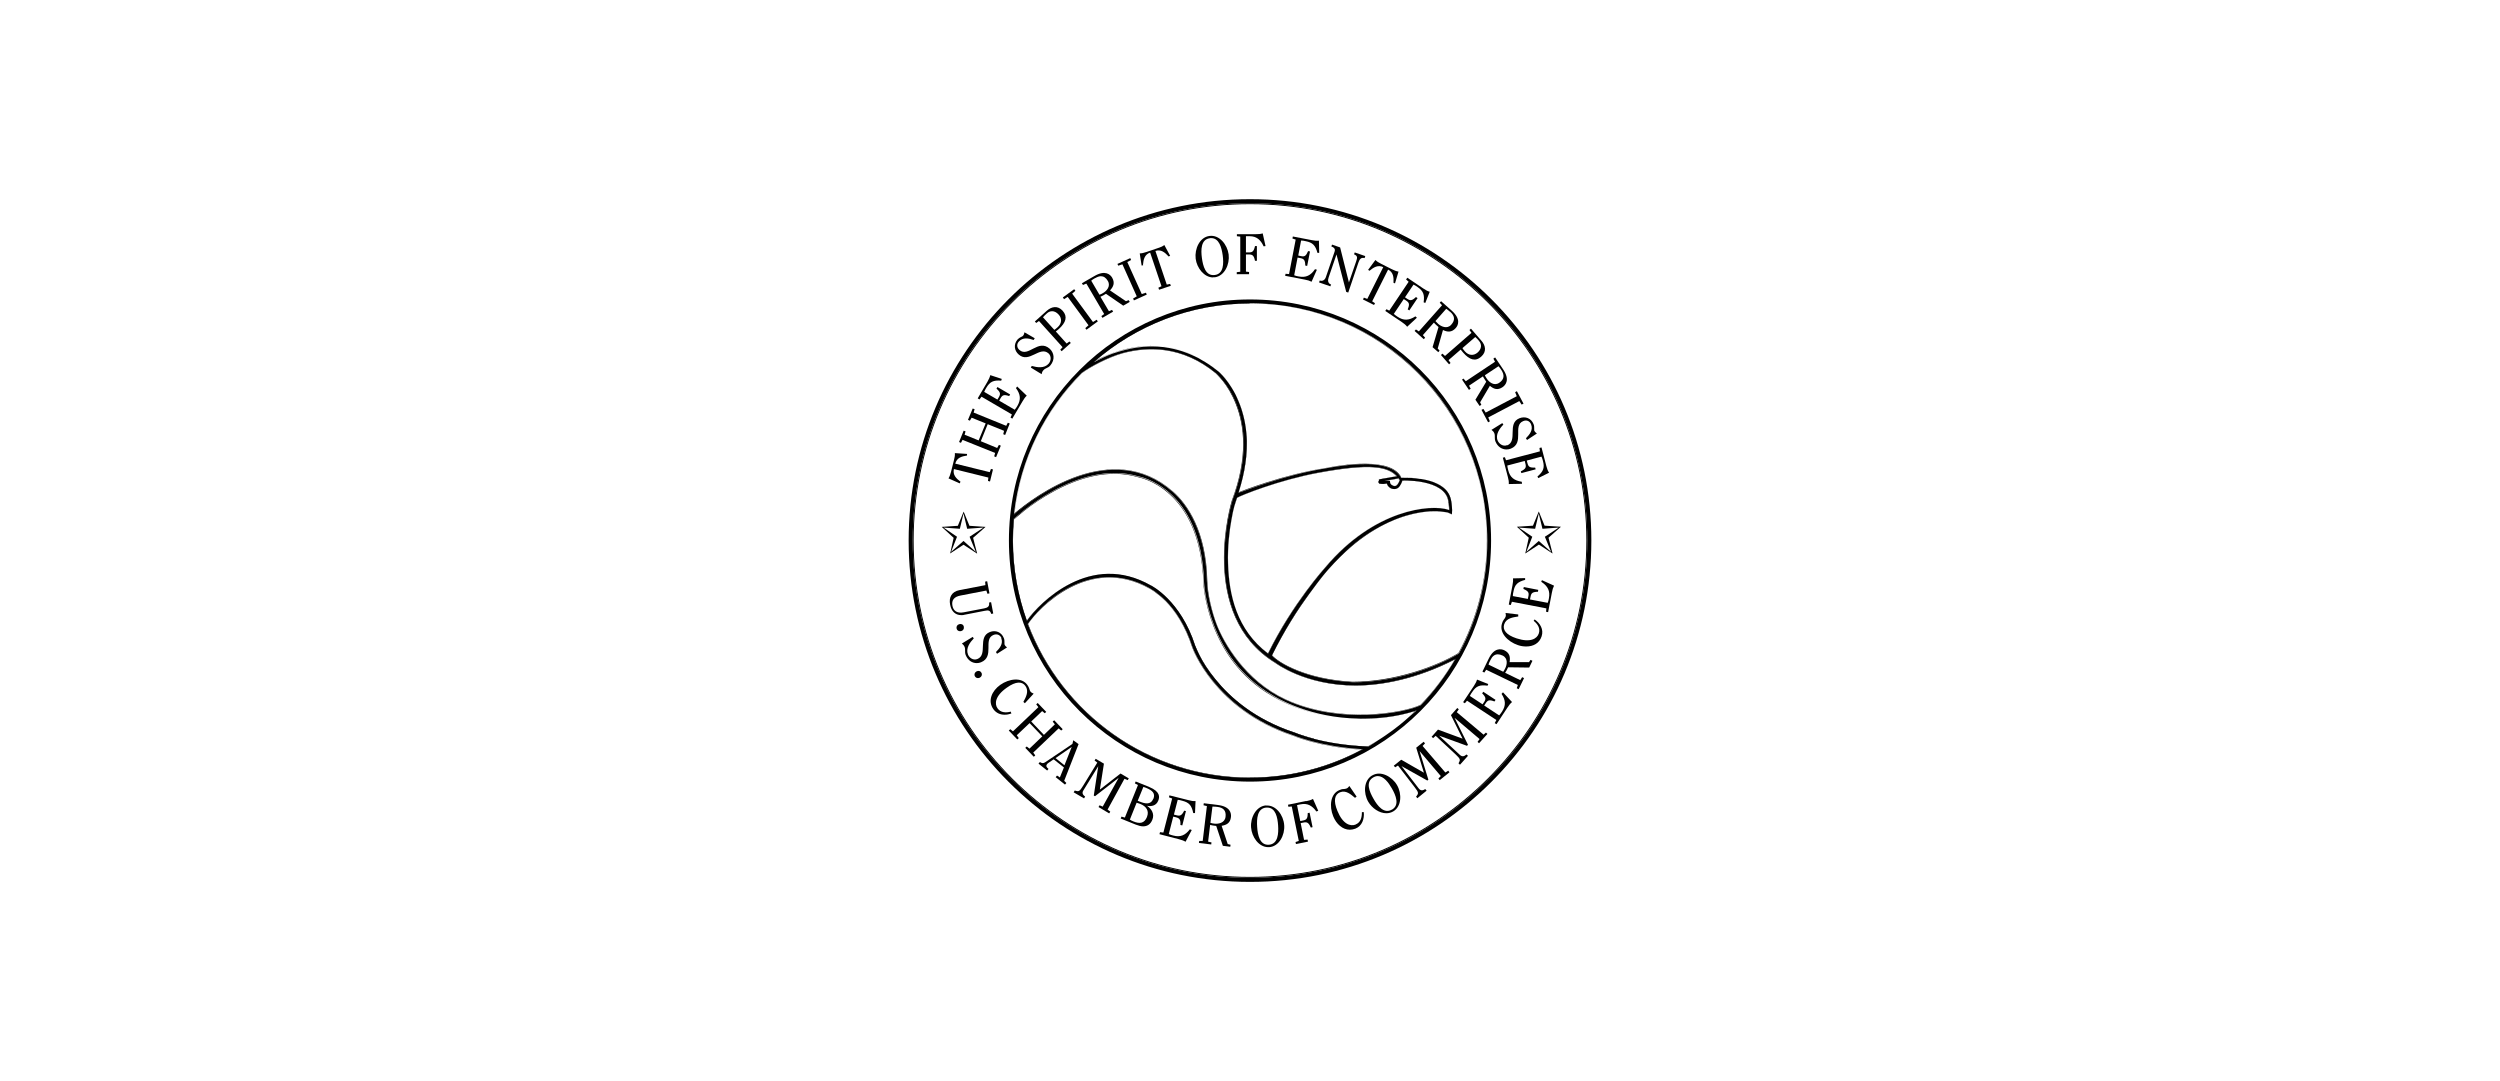 <svg xmlns="http://www.w3.org/2000/svg" id="uuid-565cb4e2-b801-4f7f-b128-c1ccfd294eb0" viewBox="0 0 185 80"><defs><style>.uuid-0582c3bc-ded1-4767-bde4-510687066cb9{stroke-width:0px;}</style></defs><path class="uuid-0582c3bc-ded1-4767-bde4-510687066cb9" d="m92.5,14.74c-13.95,0-25.26,11.31-25.26,25.26s11.31,25.26,25.26,25.26,25.26-11.31,25.26-25.26-11.31-25.26-25.26-25.26Zm0,50.22c-13.78,0-24.96-11.17-24.96-24.96s11.17-24.96,24.96-24.96,24.96,11.17,24.96,24.96-11.17,24.96-24.96,24.96Z"></path><path class="uuid-0582c3bc-ded1-4767-bde4-510687066cb9" d="m92.5,15.04c-13.78,0-24.96,11.17-24.96,24.96s11.17,24.96,24.96,24.96,24.96-11.17,24.96-24.96-11.17-24.96-24.96-24.96Zm0,49.85c-13.75,0-24.89-11.14-24.89-24.89s11.14-24.89,24.89-24.89,24.89,11.14,24.89,24.89-11.14,24.89-24.89,24.89Z"></path><path class="uuid-0582c3bc-ded1-4767-bde4-510687066cb9" d="m70.29,40.97l1.01-.66,1.01.66-.3-1.17.92-.81-1.19-.08-.43-1.05-.43,1.05-1.19.08.88.81-.26,1.17Zm-.47-1.93l1.21.09.27-1.13.27,1.13,1.21-.09-1.03.68.46,1.12-.91-.81-.92.81.44-1.12-1-.68Z"></path><path class="uuid-0582c3bc-ded1-4767-bde4-510687066cb9" d="m114.3,38.9l-.43-1.05-.43,1.05-1.19.08.88.81-.26,1.17,1.01-.66,1.01.66-.3-1.17.92-.81-1.19-.08Zm.48,1.94l-.91-.81-.92.81.44-1.12-1-.68,1.21.09.27-1.13.27,1.13,1.21-.09-1.03.68.46,1.12Z"></path><path class="uuid-0582c3bc-ded1-4767-bde4-510687066cb9" d="m72.64,29.36l2.24,1.31-.1.23.13.08.75-1.27c.12-.2.19-.31.32-.43l-.71-.68-.09.12c.34.46.38.84.11,1.31-.06.1-.12.2-.2.29l-1.15-.67.1-.18c.14-.24.25-.29.64-.16l.07-.12-.94-.55-.07.12c.3.27.31.4.17.64l-.1.17-.98-.57c.04-.11.1-.21.16-.31.26-.44.52-.57,1.1-.52l.04-.13-.85-.28c-.04.17-.1.29-.21.49l-.72,1.23.13.08.15-.2Z"></path><path class="uuid-0582c3bc-ded1-4767-bde4-510687066cb9" d="m92.45,20.13l-.25-.03v-1.27s.21,0,.21,0c.27,0,.38.07.46.47h.14v-1.09s-.14,0-.14,0c-.09.4-.19.47-.47.47h-.2s0-1.2,0-1.2c.09,0,.19,0,.28,0,.49,0,.8.25,1.03.75l.14-.02-.21-.94c-.17.05-.3.06-.53.06h-1.38s0,.15,0,.15l.25.03v2.6s-.26.03-.26.03v.15h.91s0-.15,0-.15Z"></path><path class="uuid-0582c3bc-ded1-4767-bde4-510687066cb9" d="m98.51,21.06c-.27-.09-.26-.34-.19-.53l.58-1.7h0s.72,2.77.72,2.77l.15.05.75-2.21c.08-.22.17-.42.46-.34l.05-.15-.78-.27-.05.14c.27.11.25.25.16.51l-.54,1.57h0s-.65-2.59-.65-2.59l-.6-.21-.05.14c.27.09.29.25.24.38l-.65,1.9c-.04.12-.18.33-.45.24l-.05.14.84.29.05-.15Z"></path><path class="uuid-0582c3bc-ded1-4767-bde4-510687066cb9" d="m97.05,20.86l.4-.9-.14-.04c-.32.47-.67.64-1.2.54-.12-.02-.23-.04-.34-.09l.25-1.31.2.04c.27.05.36.14.37.55l.14.03.21-1.07-.14-.03c-.16.38-.27.43-.54.37l-.19-.04.21-1.11c.12,0,.23.02.35.05.5.1.71.3.86.86h.13l-.02-.9c-.18.02-.31,0-.53-.04l-1.4-.27-.03.15.24.08-.49,2.55-.26-.02-.03.15,1.45.28c.22.04.35.08.51.16Z"></path><path class="uuid-0582c3bc-ded1-4767-bde4-510687066cb9" d="m80.4,21l1.31,2.24-.21.15.08.13.79-.46-.08-.13-.23.1-.63-1.07c.07-.03.13-.06.21-.1l.2-.12,1.28.88.48-.28-.08-.13-.2.08-1.18-.8c.25-.27.38-.55.16-.94-.14-.24-.52-.59-1.32-.12l-.92.53.08.13.23-.1Zm.65-.42c.15-.09.29-.14.42-.14.2,0,.37.11.51.35.24.41-.12.76-.35.89-.1.06-.19.11-.27.13l-.61-1.04c.06-.06.15-.11.3-.2Z"></path><path class="uuid-0582c3bc-ded1-4767-bde4-510687066cb9" d="m76.89,23.76l1.74,1.93-.17.19.1.11.68-.61-.1-.11-.21.15-.8-.89c.08-.06.15-.12.22-.18.53-.48.67-.92.29-1.35-.37-.41-.82-.32-1.18,0l-.88.79.1.11.21-.15Zm.58-.57c.12-.11.25-.16.39-.16.16,0,.33.08.48.25.25.27.25.65-.08.94-.08.07-.17.15-.24.19l-.84-.93c.05-.07.18-.19.29-.29Z"></path><path class="uuid-0582c3bc-ded1-4767-bde4-510687066cb9" d="m77.58,26.14c.25.22.19.58.02.77-.32.37-.86.28-1.25.17l-.07.12.8.49c.02-.09.04-.2.13-.29.14-.17.33-.15.5-.34.4-.46.28-.98-.04-1.26-.85-.74-1.57.67-2.23.1-.21-.18-.21-.44-.05-.62.3-.34.73-.25,1.1-.12l.08-.13-.76-.44c-.02.09-.04.19-.11.26-.03.04-.1.06-.17.1-.07.04-.16.09-.23.17-.3.35-.26.82.09,1.12.77.67,1.55-.66,2.2-.09Z"></path><path class="uuid-0582c3bc-ded1-4767-bde4-510687066cb9" d="m84.58,19.61c.03-.41.12-.78.53-.92l.84,2.49-.23.11.05.15.87-.29-.05-.14-.25.05-.84-2.49c.42-.14.7.11.98.41l.11-.05-.43-.8c-.14.11-.26.16-.48.23l-.82.28c-.22.07-.35.11-.52.11l.14.9.12-.02Z"></path><polygon class="uuid-0582c3bc-ded1-4767-bde4-510687066cb9" points="79.01 21.97 80.55 24.07 80.31 24.28 80.4 24.4 81.24 23.78 81.15 23.66 80.88 23.83 79.34 21.73 79.58 21.52 79.49 21.4 78.65 22.01 78.74 22.14 79.01 21.97"></polygon><polygon class="uuid-0582c3bc-ded1-4767-bde4-510687066cb9" points="83.06 19.56 84.12 21.93 83.85 22.09 83.91 22.23 84.86 21.8 84.8 21.66 84.49 21.76 83.42 19.39 83.7 19.24 83.64 19.1 82.69 19.53 82.75 19.66 83.06 19.56"></polygon><path class="uuid-0582c3bc-ded1-4767-bde4-510687066cb9" d="m100.93,22.02l-.07.14.82.41.07-.13-.21-.14,1.18-2.35c.39.2.42.57.4.98l.11.04.26-.87c-.17-.03-.3-.08-.5-.18l-.77-.39c-.2-.1-.32-.17-.44-.29l-.54.73.1.07c.31-.26.63-.46,1.02-.27l-1.18,2.35-.24-.09Z"></path><path class="uuid-0582c3bc-ded1-4767-bde4-510687066cb9" d="m89.78,20.52s.08,0,.12,0c.72-.1,1.11-.96,1.02-1.69-.1-.74-.69-1.47-1.42-1.37-.72.09-1.11.95-1.02,1.69.09.69.63,1.38,1.29,1.38Zm-.25-2.9s.07,0,.1,0c.59,0,.77.71.85,1.27.08.59.08,1.38-.59,1.46-.68.09-.87-.67-.95-1.26-.08-.59-.08-1.38.59-1.46Z"></path><path class="uuid-0582c3bc-ded1-4767-bde4-510687066cb9" d="m111.45,34.07l-.09-.24-.15.04.37,1.42c.06.22.08.35.07.53l.98-.02-.02-.15c-.56-.09-.87-.32-1-.85-.03-.12-.06-.23-.07-.35l1.29-.34.05.2c.07.27.03.39-.34.57l.04.13,1.06-.28-.04-.13c-.41.02-.5-.06-.57-.33l-.05-.19,1.09-.29c.05.11.08.22.11.33.13.5.03.77-.41,1.14l.06.12.8-.4c-.1-.15-.14-.27-.2-.49l-.36-1.38-.15.04.03.25-2.51.66Z"></path><path class="uuid-0582c3bc-ded1-4767-bde4-510687066cb9" d="m111.53,32.94c-.31.13-.6-.1-.7-.33-.19-.45.14-.9.42-1.19l-.08-.11-.8.5c.07.06.16.12.21.25.08.2-.01.36.08.6.17.42.5.6.82.6.11,0,.22-.02.32-.06,1.04-.42.11-1.71.92-2.04.26-.11.49.01.58.24.17.42-.11.76-.38,1.03l.08.13.73-.48c-.08-.06-.15-.12-.19-.21-.02-.04,0-.11-.01-.2,0-.08,0-.18-.05-.29-.17-.43-.61-.6-1.04-.43-.94.38-.1,1.68-.91,2.01Z"></path><polygon class="uuid-0582c3bc-ded1-4767-bde4-510687066cb9" points="109.94 30.53 109.77 30.26 109.63 30.33 110.12 31.25 110.25 31.18 110.13 30.89 112.43 29.68 112.6 29.94 112.74 29.87 112.25 28.95 112.12 29.02 112.24 29.32 109.94 30.53"></polygon><path class="uuid-0582c3bc-ded1-4767-bde4-510687066cb9" d="m104.99,24.52l-.21-.14-.1.11.68.61.1-.11-.17-.19.82-.93c.05.06.09.11.16.17l.18.16-.44,1.49.42.37.1-.11-.14-.16.39-1.37c.33.16.64.19.94-.14.19-.21.4-.67-.29-1.29l-.79-.7-.1.11.17.19-1.72,1.94Zm2.32-1.45c.33.29.4.61.08.96-.31.35-.76.12-.96-.06-.08-.08-.16-.15-.21-.21l.8-.91c.07.04.15.11.28.22Z"></path><path class="uuid-0582c3bc-ded1-4767-bde4-510687066cb9" d="m106.93,26.34l-.19-.17-.11.1.6.69.11-.1-.15-.21.9-.78c.06.08.12.15.18.22.47.54.91.69,1.34.3.41-.36.33-.82.01-1.18l-.77-.89-.11.1.15.21-1.96,1.71Zm2.51-1.12c.23.26.21.6-.1.87-.28.24-.65.24-.94-.09-.07-.08-.14-.17-.18-.24l.95-.82c.07.05.19.18.28.29Z"></path><path class="uuid-0582c3bc-ded1-4767-bde4-510687066cb9" d="m102.83,23l-.23-.12-.09.13,1.22.82c.19.13.29.21.4.35l.72-.67-.11-.1c-.48.31-.87.33-1.32.03-.1-.07-.19-.13-.28-.21l.74-1.1.17.11c.23.15.28.27.12.65l.12.08.61-.91-.12-.08c-.29.28-.42.28-.65.13l-.16-.11.63-.94c.11.05.2.11.3.18.42.29.53.55.45,1.13l.12.05.33-.83c-.17-.05-.29-.12-.47-.24l-1.19-.8-.09.13.19.17-1.45,2.16Z"></path><path class="uuid-0582c3bc-ded1-4767-bde4-510687066cb9" d="m108.32,28l-.13.09.51.76.13-.08-.12-.23,1.03-.69c.03.07.06.13.11.2l.13.2-.8,1.33.31.46.13-.08-.09-.19.72-1.22c.29.24.57.35.94.1.23-.16.56-.55.04-1.32l-.59-.88-.13.09.12.23-2.16,1.44-.17-.19Zm2.56-.91c.06.06.12.14.22.29.24.37.23.69-.16.95-.39.26-.76-.07-.91-.3-.06-.09-.12-.18-.15-.26l1.01-.67Z"></path><polygon class="uuid-0582c3bc-ded1-4767-bde4-510687066cb9" points="71.23 32.55 73.64 33.52 73.57 33.77 73.71 33.83 74.06 32.98 73.92 32.92 73.79 33.15 72.58 32.65 73.09 31.39 74.3 31.88 74.24 32.13 74.38 32.19 74.72 31.34 74.58 31.28 74.46 31.51 72.05 30.53 72.12 30.28 71.98 30.23 71.63 31.07 71.77 31.13 71.9 30.91 72.94 31.33 72.42 32.59 71.38 32.17 71.45 31.92 71.31 31.87 70.97 32.71 71.11 32.77 71.23 32.55"></polygon><path class="uuid-0582c3bc-ded1-4767-bde4-510687066cb9" d="m71.08,35.65c-.33-.25-.59-.51-.49-.94l2.55.63-.03.25.15.04.22-.89-.15-.04-.09.24-2.55-.63c.11-.43.46-.54.87-.6v-.12s-.9-.06-.9-.06c.01.18-.01.31-.07.53l-.21.84c-.06.22-.1.35-.19.5l.83.37.05-.11Z"></path><path class="uuid-0582c3bc-ded1-4767-bde4-510687066cb9" d="m109.79,54.37l-1.99-1.67.15-.21-.11-.1-.47.53.86,1.74-1.82-.67-.47.53.11.1.19-.17,1.48,1.38c.36.34.36.39.21.66l.11.1.59-.66-.11-.1c-.15.13-.3.2-.48.04l-1.54-1.43h0s2.06.75,2.06.75l.07-.08-.99-1.99h0s1.85,1.57,1.85,1.57l-.15.21.11.1.62-.69-.11-.1-.19.17Z"></path><path class="uuid-0582c3bc-ded1-4767-bde4-510687066cb9" d="m114.08,43.07c.47.32.64.67.54,1.2-.02.12-.04.23-.09.34l-1.31-.25.04-.2c.05-.27.14-.36.55-.37l.02-.14-1.07-.21-.03.14c.37.16.43.28.37.55l-.04.19-1.11-.21c0-.12.02-.23.05-.35.09-.5.3-.7.86-.85v-.13s-.9.02-.9.02c.02.18,0,.31-.04.53l-.27,1.41.15.03.08-.24,2.55.49-.02.25.15.03.28-1.45c.04-.22.08-.35.16-.51l-.9-.41-.05.14Z"></path><path class="uuid-0582c3bc-ded1-4767-bde4-510687066cb9" d="m113.13,49h-1.42c.06-.38.01-.68-.39-.88-.25-.12-.76-.2-1.16.63l-.46.95.14.07.14-.21,2.34,1.13-.08.24.14.07.4-.82-.14-.07-.14.22-1.12-.54c.04-.06.08-.12.12-.2l.1-.21,1.56.02.24-.5-.14-.07-.12.18Zm-1.74.45c-.05.1-.1.19-.15.26l-1.09-.53c.02-.08.06-.18.14-.33.13-.28.31-.43.55-.43.1,0,.22.03.35.09.43.21.32.7.2.94Z"></path><path class="uuid-0582c3bc-ded1-4767-bde4-510687066cb9" d="m113.57,45.83l-.08.11c.3.24.51.56.38.94-.13.39-.63.69-1.64.36-.79-.26-1.05-.64-.92-1.04.15-.46.65-.52,1.04-.58v-.15s-.94-.11-.94-.11c.02.1.04.19,0,.29-.02.07-.07.12-.12.19-.06.09-.11.17-.14.29-.23.68.41,1.35,1.18,1.61.2.07.41.1.61.1.52,0,.97-.23,1.14-.75.17-.51-.11-.98-.53-1.26Z"></path><path class="uuid-0582c3bc-ded1-4767-bde4-510687066cb9" d="m111.11,51.34c.31.47.34.86.04,1.32-.07.1-.13.19-.21.28l-1.11-.73.11-.17c.15-.23.27-.28.65-.13l.08-.12-.91-.6-.08.12c.29.29.29.42.14.65l-.11.16-.94-.62c.05-.11.11-.21.18-.3.28-.43.55-.54,1.13-.46l.05-.12-.83-.33c-.05.17-.11.28-.24.48l-.79,1.19.13.08.16-.19,2.17,1.43-.12.23.13.08.81-1.23c.13-.19.21-.3.34-.41l-.67-.72-.1.11Z"></path><path class="uuid-0582c3bc-ded1-4767-bde4-510687066cb9" d="m93.69,59.6c-.73.05-1.17.89-1.11,1.63.05.71.57,1.46,1.27,1.46.02,0,.05,0,.07,0,.73-.05,1.17-.89,1.11-1.63-.05-.74-.61-1.5-1.33-1.45Zm.21,2.91c-.68.05-.83-.72-.87-1.32-.04-.59,0-1.38.68-1.43.02,0,.04,0,.06,0,.63,0,.77.74.81,1.32.04.59,0,1.38-.68,1.43Z"></path><path class="uuid-0582c3bc-ded1-4767-bde4-510687066cb9" d="m90.13,59.57l-1.05-.13-.02.15.25.06-.31,2.58h-.26s-.02.15-.02.15l.91.11.02-.15-.25-.06.15-1.24c.07.02.14.04.22.05l.23.03.49,1.47.55.07.02-.15-.21-.05-.45-1.35c.36-.06.64-.2.69-.65.03-.28-.05-.78-.97-.89Zm-.26,1.38c-.11-.01-.21-.03-.3-.06l.15-1.2s.05,0,.07,0c.07,0,.16,0,.29.02.44.05.67.27.61.74-.06.47-.56.53-.82.5Z"></path><path class="uuid-0582c3bc-ded1-4767-bde4-510687066cb9" d="m96.67,59.27l-1.36.28.03.15.25-.02.52,2.55-.24.08.03.15.89-.18-.03-.15-.26.02-.25-1.24.2-.04c.27-.06.39,0,.55.37l.13-.03-.22-1.07-.14.03c0,.41-.09.5-.36.55l-.19.04-.24-1.18c.09-.02.18-.05.27-.06.48-.1.84.08,1.16.53l.14-.05-.39-.88c-.16.09-.28.12-.51.17Z"></path><path class="uuid-0582c3bc-ded1-4767-bde4-510687066cb9" d="m86.54,58.85l-.04.15.24.09-.65,2.52-.25-.03-.04.15,1.43.37c.22.06.35.1.5.19l.46-.87-.14-.05c-.35.45-.71.6-1.23.46-.12-.03-.23-.06-.33-.11l.33-1.29.2.05c.27.07.35.17.33.57l.14.03.27-1.06-.13-.03c-.18.36-.3.41-.57.34l-.19-.05.28-1.09c.12,0,.23.04.35.07.5.13.68.34.8.91h.13s.04-.89.04-.89c-.18.01-.31-.01-.53-.07l-1.39-.35Z"></path><path class="uuid-0582c3bc-ded1-4767-bde4-510687066cb9" d="m85.06,58.24l-1.02-.41-.06.14.23.12-.97,2.41-.25-.07-.06.14,1.11.45c.21.08.39.13.55.13.32,0,.55-.16.68-.48.18-.43-.04-.8-.39-1.04h0c.32.06.68,0,.83-.38.11-.26.16-.67-.66-1.01Zm-.18,2.21c-.2.49-.54.53-1.02.33-.1-.04-.18-.08-.25-.13l.5-1.25c.08.02.17.06.27.09.45.18.67.52.5.95Zm.46-1.34c-.19.48-.63.36-1.02.2l-.13-.05.42-1.03c.07.03.13.04.2.07.48.2.7.41.54.82Z"></path><path class="uuid-0582c3bc-ded1-4767-bde4-510687066cb9" d="m71.33,45.5l1.54-.3c.26-.05.4-.05.48.23l.15-.03-.16-.84-.15.03c.05.28-.1.38-.36.43l-1.51.29c-.51.1-.77-.12-.84-.48-.08-.43.13-.67.6-.76l1.91-.37.08.24.15-.03-.17-.9-.15.03.02.26-1.92.37c-.58.11-.8.54-.69,1.08.09.49.39.77.82.77.07,0,.15,0,.22-.02Z"></path><path class="uuid-0582c3bc-ded1-4767-bde4-510687066cb9" d="m74.09,47.22c.17.42-.12.76-.39,1.03l.08.13.74-.47c-.07-.06-.15-.12-.18-.21-.02-.04,0-.11-.01-.2,0-.08,0-.18-.05-.29-.17-.43-.61-.61-1.03-.44-.94.37-.12,1.68-.93,2-.31.12-.6-.1-.69-.34-.18-.46.15-.9.43-1.19l-.08-.11-.8.49c.07.06.15.13.2.25.08.2-.01.36.08.6.17.42.5.6.82.6.11,0,.21-.02.31-.06,1.05-.42.12-1.71.94-2.03.26-.1.49.02.58.24Z"></path><path class="uuid-0582c3bc-ded1-4767-bde4-510687066cb9" d="m72.27,49.68c-.14.07-.2.22-.13.36.05.09.13.14.23.14.04,0,.09-.01.13-.03.14-.07.2-.22.13-.36-.07-.14-.22-.18-.36-.11Z"></path><path class="uuid-0582c3bc-ded1-4767-bde4-510687066cb9" d="m106.96,57.17l-1.69-1.97.18-.19-.1-.12-.55.44.57,1.85-1.68-.96-.55.44.1.12.21-.13,1.24,1.61c.3.39.3.45.1.69l.09.12.69-.56-.1-.12c-.17.11-.33.15-.48-.04l-1.28-1.66h0s1.91,1.07,1.91,1.07l.08-.06-.65-2.12h0s1.57,1.85,1.57,1.85l-.18.18.1.12.72-.58-.09-.12-.22.14Z"></path><path class="uuid-0582c3bc-ded1-4767-bde4-510687066cb9" d="m71.32,46.36c-.04-.15-.19-.22-.34-.17-.15.04-.23.18-.19.33.03.12.13.19.25.19.03,0,.06,0,.09-.01.15-.04.23-.18.19-.33Z"></path><path class="uuid-0582c3bc-ded1-4767-bde4-510687066cb9" d="m83.21,57.63l.24.1.08-.13-.61-.36-1.53,1.19.3-1.92-.61-.36-.08.13.2.15-1.06,1.73c-.26.42-.31.43-.61.34l-.08.13.77.45.08-.13c-.16-.12-.26-.26-.13-.46l1.1-1.79h0s-.33,2.17-.33,2.17l.09.05,1.75-1.36h0s-1.18,2.13-1.18,2.13l-.23-.1-.08.13.79.47.08-.13-.2-.15,1.25-2.28Z"></path><path class="uuid-0582c3bc-ded1-4767-bde4-510687066cb9" d="m100.31,61.02c-.38.15-.94-.03-1.34-1.01-.32-.77-.2-1.22.19-1.38.44-.18.81.16,1.11.41l.12-.09-.54-.79c-.06.09-.11.15-.21.19-.07.03-.14.03-.22.04-.11,0-.2.03-.31.08-.66.27-.76,1.19-.45,1.94.23.57.69.99,1.23.99.13,0,.27-.03.41-.08.5-.2.67-.72.62-1.22h-.14c0,.4-.09.76-.46.91Z"></path><polygon class="uuid-0582c3bc-ded1-4767-bde4-510687066cb9" points="78.34 53.9 78.53 54.06 78.64 53.96 78.01 53.3 77.9 53.4 78.06 53.6 77.25 54.38 76.31 53.39 77.12 52.62 77.31 52.78 77.42 52.68 76.79 52.02 76.68 52.12 76.84 52.33 74.96 54.12 74.76 53.96 74.65 54.06 75.28 54.72 75.39 54.62 75.24 54.41 76.19 53.51 77.13 54.49 76.18 55.4 75.98 55.24 75.87 55.34 76.5 56 76.61 55.9 76.46 55.69 78.34 53.9"></polygon><path class="uuid-0582c3bc-ded1-4767-bde4-510687066cb9" d="m79.81,55.06l-.39-.28-.06.27-1.99,1.34c-.17.12-.25.1-.42,0l-.1.12.64.51.1-.12c-.16-.13-.21-.23-.1-.36.02-.03.05-.06.1-.09l.38-.26.76.6-.3.74-.21-.14-.1.12.69.55.1-.12-.16-.16,1.07-2.73Zm-1.7,1.04l1.2-.83h0s-.54,1.36-.54,1.36l-.67-.54Z"></path><path class="uuid-0582c3bc-ded1-4767-bde4-510687066cb9" d="m74.8,52.66c-.37.1-.75.08-.98-.24-.24-.33-.19-.92.68-1.53.68-.49,1.14-.47,1.38-.13.28.39.04.83-.15,1.18l.11.1.65-.71c-.09-.04-.18-.08-.24-.16-.04-.06-.06-.12-.08-.2-.03-.1-.08-.19-.15-.29-.42-.58-1.33-.47-2,0-.63.45-.95,1.19-.51,1.8.21.29.51.41.83.41.17,0,.33-.03.5-.09l-.04-.13Z"></path><path class="uuid-0582c3bc-ded1-4767-bde4-510687066cb9" d="m101.54,57.38c-.63.37-.66,1.31-.29,1.95.28.48.82.85,1.34.85.17,0,.34-.04.5-.13.63-.36.66-1.31.29-1.95-.37-.64-1.21-1.09-1.83-.72Zm1.46,2.53c-.59.34-1.07-.28-1.36-.8-.3-.52-.61-1.24-.02-1.58.12-.07.23-.1.34-.1.43,0,.79.48,1.03.9.3.52.6,1.24.02,1.58Z"></path><path class="uuid-0582c3bc-ded1-4767-bde4-510687066cb9" d="m110.34,40c0-9.86-7.99-17.84-17.84-17.84s-17.84,7.99-17.84,17.84c0,9.85,7.99,17.84,17.84,17.84s17.84-7.99,17.84-17.84Zm-17.87-17.56c9.79,0,17.59,7.81,17.59,17.6,0,3.05-.74,5.81-2.1,8.32-1.71,1.03-4.75,2.13-7.82,2.13-3.48-.19-5.54-1.43-6.02-1.98.93-1.86,1.88-3.39,2.73-4.52.86-1.16,1.35-1.87,2.85-3.29,1.59-1.51,3.5-2.31,4.43-2.57.54-.15,1.02-.23,1.41-.27,0,0,.54-.04.73-.03.19,0,.58.05.6.05.02,0,.28.05.28.05l.29.13.02-.3s-.03-.49-.07-.69c0,0-.07-.47-.38-.8-.31-.33-.67-.47-.86-.56-.06-.03-.41-.17-1.02-.27-.02,0-.04,0-.06,0-.37-.06-.84-.1-1.39-.08-.02-.05-.22-.48-.86-.73-.62-.24-1.32-.31-2.13-.28-1.29.05-2.48.29-2.48.29-3.23.5-6.2,1.74-6.56,1.82.21-.66.42-1.43.54-2.42.04-.32.13-1.18.04-2.04-.08-.69-.16-1-.28-1.45-.11-.44-.32-.89-.43-1.16-.11-.27-.33-.64-.58-1-.25-.36-.49-.62-.61-.74-.11-.12-.29-.26-.61-.5-.33-.24-.68-.45-1.02-.64-.09-.05-.18-.09-.28-.14,0,0,0,0,0,0-.29-.14-.6-.26-.75-.31-.2-.08-.6-.2-1.15-.31-.55-.11-1.13-.11-1.13-.11-.24-.01-.67,0-1.26.08-.51.07-1.2.25-1.69.41-.49.16-1.04.45-1.12.49-.08.04-.39.19-.39.19,3.05-2.67,7.11-4.35,11.54-4.35Zm9.62,13.04h-.03s-.02.07-.02.07l-.02.07-.02.03v.05s.05.06.05.06l.03.04h.05s.13.01.13.01h.15s0,0,0,0l.22-.03c.03.12.13.29.36.38.04.02.12.03.19.03.13,0,.29-.05.41-.23.12-.18.16-.32.18-.4.09,0,.23-.01.38,0,.32.01.75.04,1.19.13.88.18,1.74.58,1.85,1.42h0s0,0,0,0h0s0,.03,0,.03c0,.02.01.06.02.11.01.1.03.21.04.4,0,.03,0,.05,0,.07v.04s-.03-.01-.05-.03c-1.32-.44-5.49-.05-9.1,4.24,0,0-2.43,2.68-4.26,6.4-2.32-1.75-2.9-4.34-2.97-6.66-.04-1.26.1-2.41.25-3.24.07-.42.15-.76.21-.99.03-.12.21-.65.21-.65.27-.17,3.1-1.31,6.03-1.86,3.94-.73,5.15-.44,5.81.27l-1.3.23Zm1.41-.08l.05.08.03.07s-.04.07-.05.1c0,.02-.02.03-.03.05-.02.05-.03.08-.07.13-.13.18-.25.15-.33.12-.23-.1-.22-.19-.24-.31v-.05s-.41,0-.41,0l1.06-.2Zm-23.43-7.82c.52-.4,1.92-1.16,3.02-1.46,1.86-.5,4.38-.55,6.87,1.48h.01s.03.03.03.03c.03.02.06.06.11.11.09.1.23.24.38.43.3.38.7.95,1,1.73.61,1.56.93,3.93-.3,7.14v.03s-2.62,8.41,3.21,11.98h0s2.17,1.67,5.92,1.67c2.01,0,4.59-.53,7.39-1.97-.71,1.22-1.59,2.42-2.56,3.43-1.18.59-6.02,1.47-10.02-.4-3.01-1.4-4.57-4.18-5.1-5.55-.33-.86-.7-2.21-.72-3.22-.08-3.66-1.45-5.67-2.55-6.63-4.52-3.96-10.24.43-11.73,1.69.45-4.09,2.3-7.76,5.03-10.49Zm12.44,29.98c-7.53,0-13.95-4.73-16.46-11.38,2.26-3.07,5.81-4.47,8.99-2.67l.05.03s.23.14.34.21c.21.15.51.39.84.72.67.68,1.45,1.78,1.98,3.43,0,0,1.6,4.56,7.45,6.51.12.05,2.11.86,5.15,1.03-2.51,1.37-5.35,2.11-8.34,2.11Zm8.74-2.32c-1.67-.06-3.04-.31-3.99-.56-.48-.12-.85-.25-1.11-.34-.13-.05-.22-.08-.29-.11-.03-.01-.06-.02-.07-.03h-.02s0,0,0,0h0s0,0,0,0c-2.88-.96-4.71-2.55-5.82-3.92-.56-.68-.95-1.31-1.18-1.77-.12-.23-.33-.74-.33-.74-1.08-3.37-3.25-4.44-3.27-4.45h-.01c-4.48-2.56-8.23,1.29-9.17,2.62-.66-1.85-1.04-3.89-1.04-5.96,0-.54.02-1.07.07-1.59l.04-.03s.09-.08.16-.14c.14-.12.34-.29.59-.49.51-.4,1.24-.92,2.11-1.4,1.74-.96,4.04-1.74,6.29-1.09.07.01.21.05.21.05.13.03.31.09.53.18.44.18,1.03.5,1.63,1.03,1.19,1.07,2.41,3.02,2.52,6.6v.02s.25,5.57,5.08,8.33c.12.08,2.33,1.49,5.7,1.7.07,0,.14,0,.22.01.19,0,.39.02.59.02,1.26,0,2.71-.13,4.14-.61-.15.14-.31.26-.47.4-.26.24-.52.46-.79.68-.35.28-.7.54-1.07.79-.17.12-.35.23-.52.34-.24.15-.46.32-.7.46Z"></path><path class="uuid-0582c3bc-ded1-4767-bde4-510687066cb9" d="m97.57,34.97c-2.93.55-5.76,1.69-6.03,1.86,0,0-.18.53-.21.65-.06.24-.14.58-.21.99-.15.84-.29,1.99-.25,3.24.07,2.32.65,4.92,2.97,6.66,1.83-3.72,4.26-6.4,4.26-6.4,3.61-4.3,7.78-4.69,9.1-4.24.03.01.05.03.05.03v-.04s0-.04,0-.07c-.01-.19-.03-.31-.04-.4,0-.05-.01-.08-.02-.11v-.03s0,0,0,0h0c-.1-.85-.97-1.25-1.85-1.43-.44-.09-.87-.12-1.19-.13-.15,0-.29,0-.38,0-.02.08-.06.21-.18.4-.12.18-.28.23-.41.23-.07,0-.15,0-.19-.03-.23-.09-.33-.26-.36-.38l-.22.03h-.15s-.01,0-.01,0h-.13s-.05-.01-.05-.01l-.03-.04-.04-.06v-.05s0-.03,0-.03l.02-.07.02-.05h.03s1.3-.25,1.3-.25c-.66-.72-1.87-1.01-5.81-.27Zm4.5.49h-.03s-.02.08-.02.08l-.03.07-.02.05.03.04.04.06.03.04h.05s.13.01.13.01h.15s0,0,0,0l.22-.03c.03.12.13.29.36.38.04.02.13.03.19.03.13,0,.3-.04.41-.22.12-.18.18-.32.2-.4.09,0,.21-.02.36-.01.32.01.75.04,1.19.13.88.18,1.74.58,1.84,1.42h0s0,0,0,0h0s0,.03,0,.03c0,.02,0,.06.02.11.01.1.03.21.04.4,0,.03,0,.05,0,.07v.02s-.05-.02-.05-.02c-1.32-.44-5.49-.04-9.1,4.25,0,0-2.43,2.67-4.25,6.38-2.32-1.74-2.88-4.32-2.95-6.64-.04-1.26.1-2.41.25-3.24.07-.42.15-.76.21-.99.03-.12.21-.64.21-.64.27-.17,3.09-1.31,6.02-1.85,3.93-.73,5.13-.43,5.77.25l-1.28.23Z"></path><path class="uuid-0582c3bc-ded1-4767-bde4-510687066cb9" d="m102.84,35.64c.02.11.02.21.24.31.08.02.2.06.33-.12.04-.06.05-.09.07-.13-.02.04-.04.08-.07.12-.13.18-.25.15-.33.12-.23-.1-.22-.19-.24-.3v-.05s-.38.01-.38.01l1.02-.19.04.07h0s.03.06.03.06c-.01.03-.03.06-.04.1.02-.03.05-.08.05-.1l-.03-.07-.05-.08-1.06.2h.41s0,.04,0,.04Z"></path><path class="uuid-0582c3bc-ded1-4767-bde4-510687066cb9" d="m88.25,47.91c-.53-1.65-1.32-2.75-1.98-3.43-.33-.34-.63-.58-.84-.72-.11-.08-.34-.21-.34-.21l-.05-.03c-3.18-1.8-6.73-.41-8.99,2.67,2.51,6.65,8.93,11.38,16.46,11.38,3,0,5.84-.74,8.34-2.11-3.04-.17-5.04-.98-5.15-1.03-5.84-1.94-7.45-6.51-7.45-6.51Zm4.25,9.63c-7.51,0-13.92-4.72-16.42-11.36.76-1.17,4.52-5.14,8.99-2.62h0s0,0,0,0h0s.02.01.02.01c.01,0,.04.02.07.04.06.03.15.09.25.16.21.15.51.38.85.72.66.68,1.44,1.78,1.97,3.44,0,0,1.61,4.57,7.44,6.51.12.05,2.06.86,5.1,1.03-2.46,1.32-5.28,2.07-8.27,2.07Z"></path><path class="uuid-0582c3bc-ded1-4767-bde4-510687066cb9" d="m103.69,35.33s-.05-.09-.07-.13v-.02s-.01,0-.01,0c-.52-.77-1.79-.89-2.97-.86-1.28.04-2.46.3-2.47.3h0c-3.2.49-6.22,1.7-6.51,1.8,1.97-6.03-1.49-8.95-1.51-8.95-.58-.47-1.17-.83-1.74-1.11.1.05.19.09.28.14.34.19.69.39,1.02.64.33.24.5.38.61.5.11.12.36.38.61.74.25.36.47.74.58,1,.11.27.32.72.43,1.16.11.44.2.76.28,1.45.09.86,0,1.72-.04,2.04-.12.99-.32,1.76-.54,2.42.36-.08,3.34-1.32,6.56-1.82,0,0,1.2-.24,2.48-.29.81-.03,1.52.04,2.13.28.64.25.84.68.86.73.55-.02,1.02.02,1.39.08-.63-.09-1.19-.09-1.38-.09Z"></path><path class="uuid-0582c3bc-ded1-4767-bde4-510687066cb9" d="m82.43,26.1c.49-.16,1.17-.34,1.69-.41.59-.08,1.02-.09,1.26-.08,0,0,.58,0,1.13.11.55.11.95.23,1.15.31.15.06.46.17.75.31-3.05-1.47-5.89-.43-7.39.38,3.08-2.66,7.09-4.27,11.47-4.27,9.69,0,17.54,7.85,17.54,17.54,0,3.02-.76,5.86-2.11,8.34-1.69,1.02-4.8,2.12-7.84,2.12-3.44-.19-5.48-1.42-5.95-1.96.9-1.83,1.93-3.41,2.75-4.54.42-.58.78-1.04,1.03-1.36.13-.16.23-.28.3-.36.04-.04.06-.07.08-.09l.02-.02h0s0,0,0,0h0s0,0,0,0c2.12-2.42,4.19-3.49,5.73-3.95.77-.23,1.41-.31,1.85-.33.22-.01.39,0,.51,0,.06,0,.1,0,.13.01h.03s0,0,0,0h0s0,0,0,0c.18.02.22.02.25.03.04,0,.09.01.31.05l.17.08.13.06v-.14s.03-.17.03-.17h0s0-.06,0-.09c-.02-.35-.06-.56-.07-.6-.14-.99-1.11-1.41-2.01-1.59-.09-.02-.18-.03-.26-.04.61.1.96.24,1.02.27.2.09.55.23.86.56.31.33.38.8.38.8.04.2.07.69.07.69l-.02.3-.29-.13s-.26-.05-.28-.05c-.02,0-.41-.05-.6-.05-.19,0-.73.03-.73.03-.39.04-.87.12-1.41.27-.93.26-2.84,1.07-4.43,2.57-1.5,1.42-1.98,2.14-2.85,3.29-.84,1.12-1.8,2.66-2.73,4.52.48.55,2.55,1.78,6.02,1.98,3.07,0,6.11-1.11,7.82-2.13,1.36-2.51,2.1-5.27,2.1-8.32,0-9.79-7.8-17.6-17.59-17.6-4.43,0-8.49,1.67-11.54,4.35,0,0,.31-.15.39-.19.08-.04.63-.33,1.12-.49Z"></path><path class="uuid-0582c3bc-ded1-4767-bde4-510687066cb9" d="m86.76,36.37c1.1.97,2.47,2.97,2.55,6.63.02,1,.39,2.36.72,3.22.53,1.37,2.1,4.15,5.1,5.55,4.01,1.87,8.85.99,10.02.4.97-1.01,1.85-2.21,2.56-3.43-2.8,1.44-5.39,1.97-7.39,1.97-3.75,0-5.91-1.65-5.92-1.66h0c-5.82-3.58-3.21-11.98-3.21-11.99v-.03c1.23-3.22.91-5.59.3-7.14-.3-.78-.7-1.34-1-1.73-.15-.19-.29-.34-.38-.43-.05-.05-.08-.08-.11-.11l-.03-.02h0s0,0,0,0c-2.49-2.03-5.01-1.99-6.87-1.48-1.1.3-2.51,1.06-3.02,1.46-2.73,2.74-4.58,6.4-5.03,10.49,1.49-1.27,7.21-5.66,11.73-1.69Zm-6.68-8.77c.52-.4,1.92-1.16,3.02-1.46,1.86-.5,4.38-.55,6.86,1.48h0s.03.03.03.03c.03.02.06.06.11.11.09.1.23.24.38.43.3.38.68.96.98,1.74.61,1.55.91,3.91-.31,7.12h0s0,0,0,0c0,0-2.6,8.45,3.22,12.01,0,0,2.19,1.67,5.93,1.67,2,0,4.56-.49,7.35-1.92-.71,1.22-1.56,2.34-2.52,3.34-1.18.59-6,1.46-10-.4-3-1.4-4.58-4.22-5.09-5.54-.33-.85-.68-2.23-.7-3.23-.08-3.65-1.45-5.65-2.55-6.62-4.51-3.96-10.23.37-11.72,1.63.46-4.04,2.29-7.67,5.02-10.4Z"></path><path class="uuid-0582c3bc-ded1-4767-bde4-510687066cb9" d="m97.23,54.66c-.48-.12-.85-.25-1.11-.33-.13-.05-.22-.08-.29-.11-.03-.01-.06-.02-.07-.03h-.02s0,0,0,0h0s0,0,0,0c-2.87-.95-4.7-2.56-5.8-3.92-.55-.68-.93-1.3-1.16-1.75-.12-.22-.2-.41-.25-.53-.03-.06-.05-.11-.06-.14v-.04s-.02,0-.02,0h0c-1.08-3.37-3.27-4.46-3.28-4.47h0c-4.47-2.55-8.25,1.26-9.19,2.59-.66-1.84-1.02-3.83-1.02-5.9,0-.54.03-1.07.07-1.59l.04-.03s.09-.08.16-.14c.14-.12.34-.29.59-.49.51-.4,1.24-.92,2.11-1.39,1.74-.96,4.03-1.74,6.27-1.08.07.01.2.05.2.05.13.03.31.09.53.18.44.18,1.02.49,1.61,1.03,1.19,1.07,2.4,3.03,2.51,6.59h0s.25,5.59,5.08,8.34c.12.08,2.35,1.48,5.73,1.68-3.37-.2-5.58-1.61-5.7-1.7-4.83-2.76-5.08-8.32-5.09-8.33v-.02c-.1-3.58-1.33-5.52-2.51-6.6-.59-.54-1.19-.85-1.63-1.03-.22-.09-.4-.15-.53-.18,0,0-.13-.04-.21-.05-2.24-.66-4.54.13-6.29,1.09-.87.48-1.6,1-2.11,1.4-.26.2-.46.37-.59.49-.07.06-.12.11-.16.14l-.04.03c-.05.53-.07,1.06-.07,1.59,0,2.07.38,4.11,1.04,5.96.94-1.33,4.69-5.18,9.17-2.63h.01s2.18,1.08,3.27,4.45c0,0,.21.51.33.74.24.45.63,1.08,1.18,1.77,1.11,1.37,2.94,2.96,5.82,3.92h0s0,0,0,0h0s.02,0,.02,0c.02,0,.04.02.07.03.06.02.16.06.29.11.26.09.63.21,1.11.34.95.25,2.32.5,3.99.56.24-.14.46-.31.7-.46-.24.15-.47.3-.72.44-1.67-.06-3.04-.31-3.99-.56Z"></path><path class="uuid-0582c3bc-ded1-4767-bde4-510687066cb9" d="m103.53,53.64c-.35.28-.7.54-1.07.79.37-.25.72-.51,1.07-.79Z"></path><path class="uuid-0582c3bc-ded1-4767-bde4-510687066cb9" d="m104.7,52.62c-.12.12-.25.23-.38.35.15-.14.32-.26.47-.4-1.43.48-2.88.61-4.14.61-.2,0-.4,0-.59-.02.19,0,.36.03.56.03,1.26,0,2.59-.1,4.08-.57Z"></path></svg>